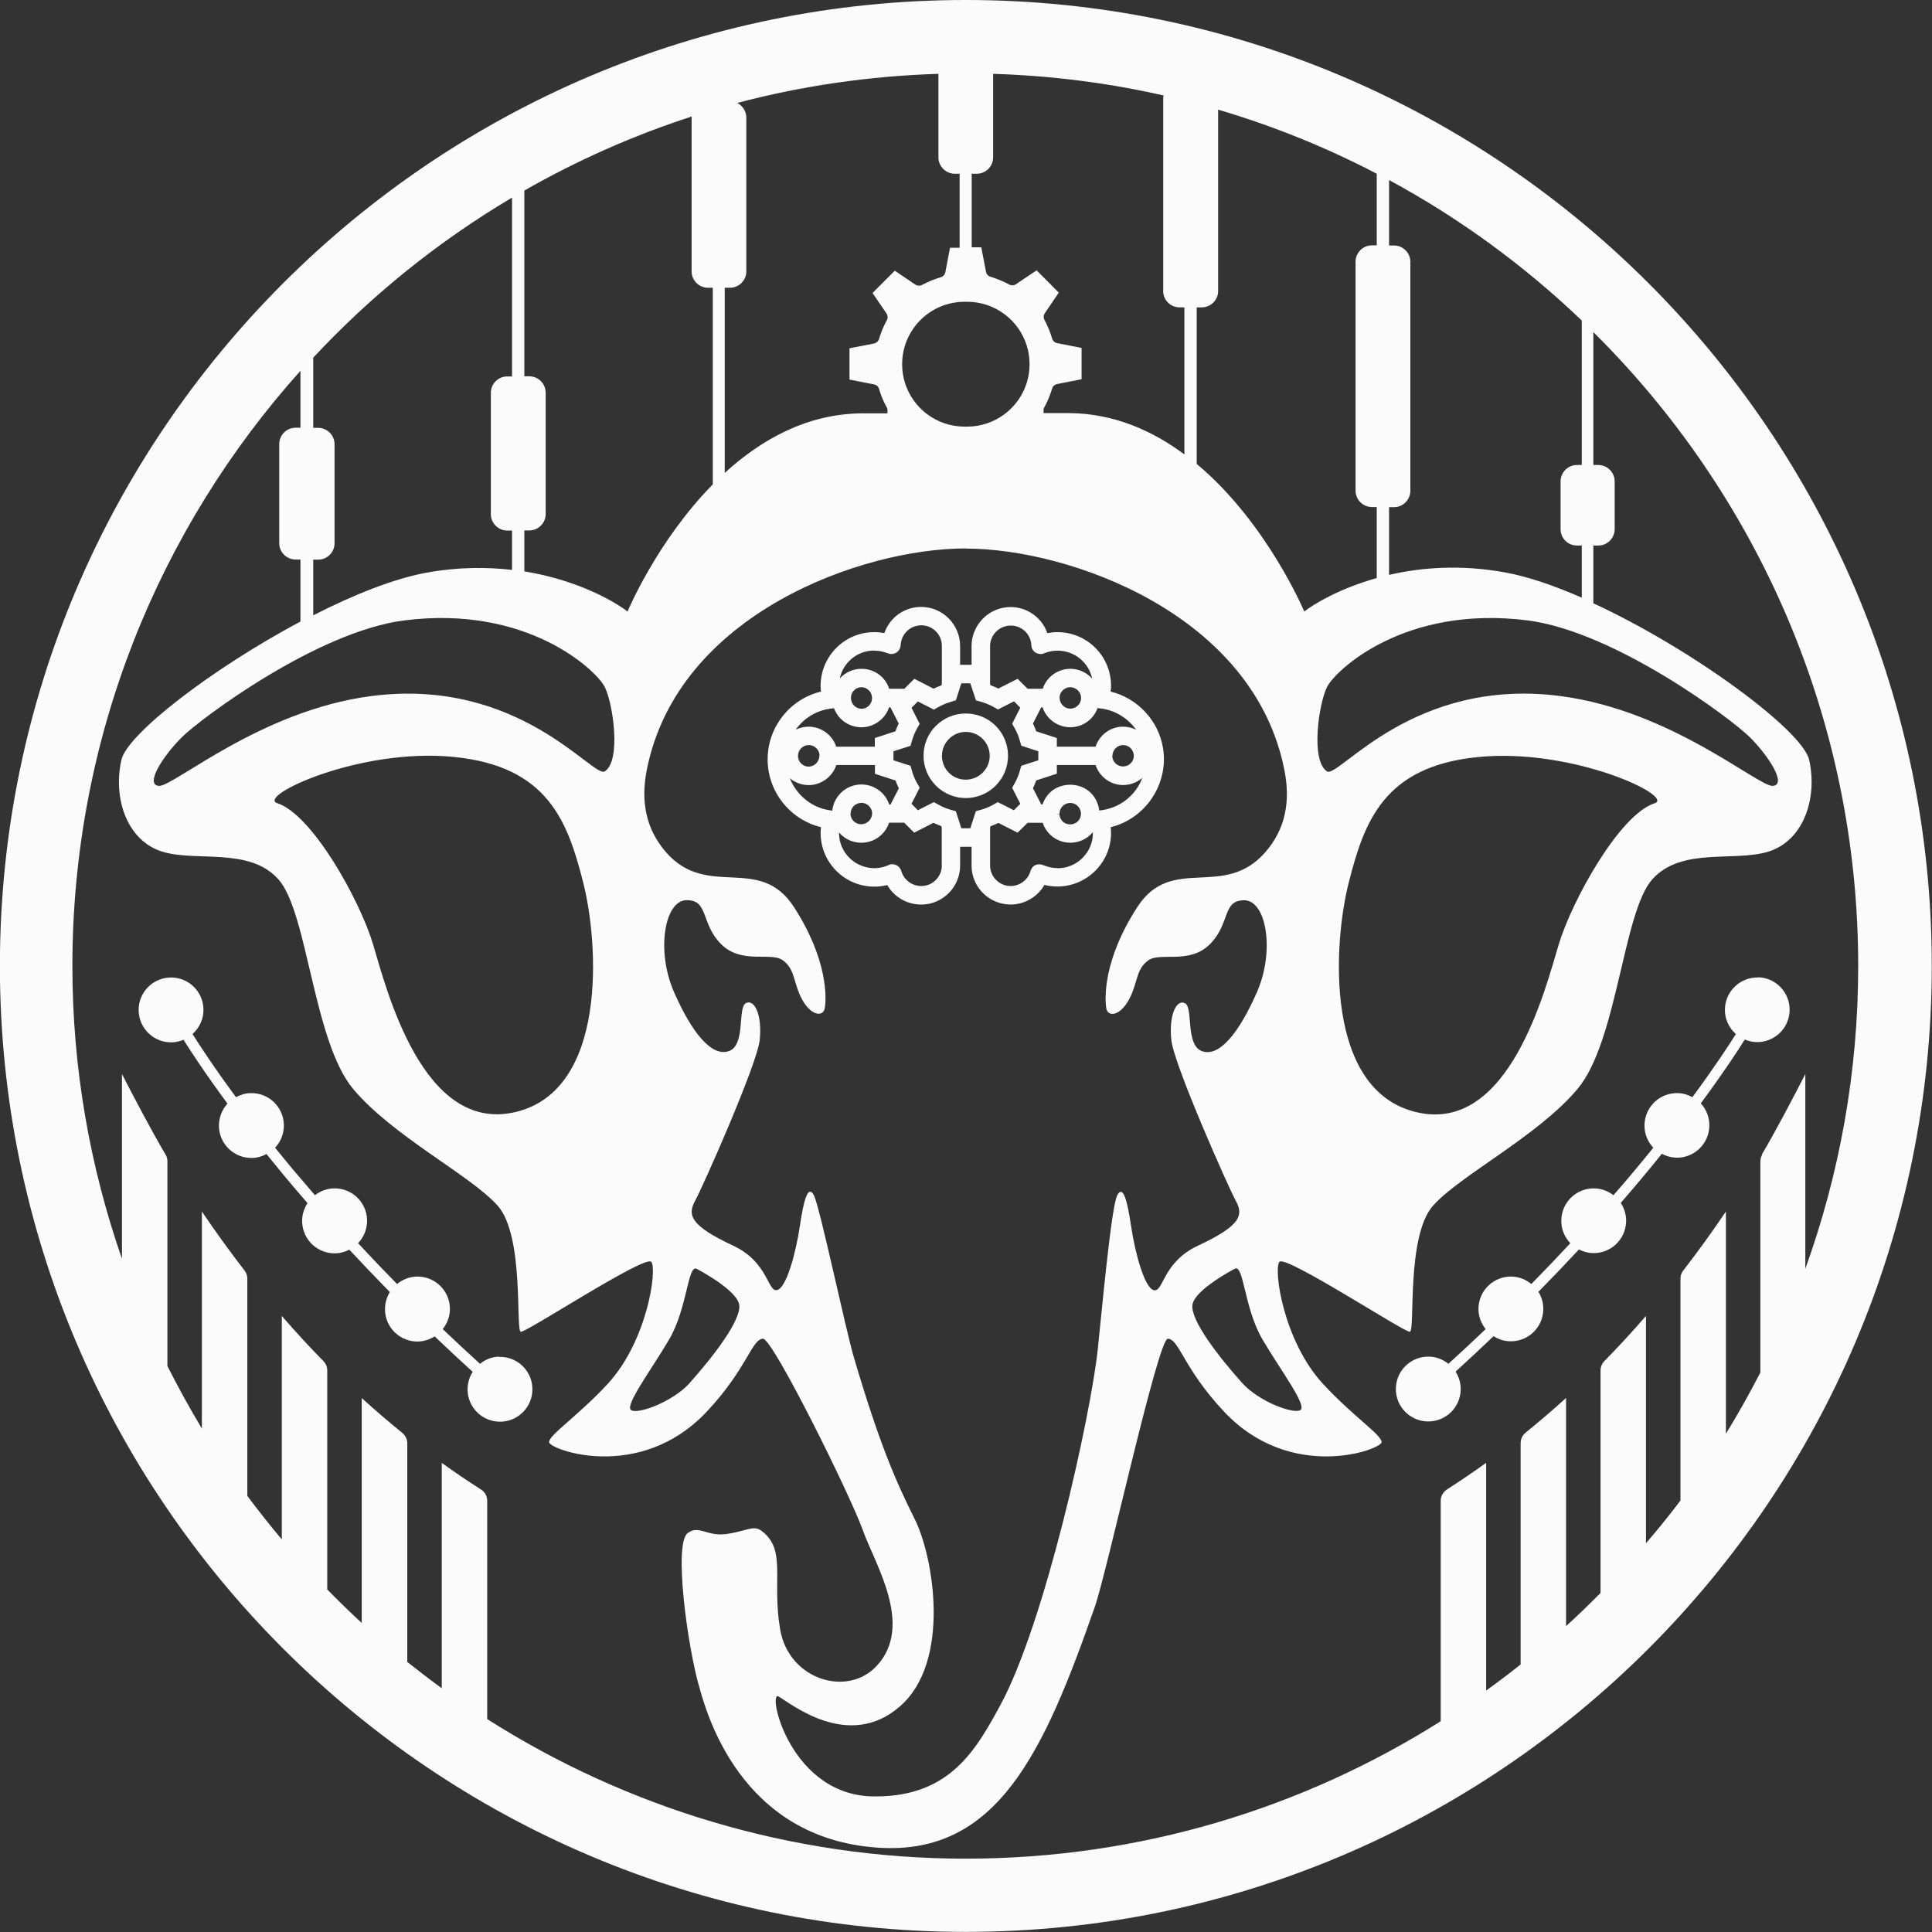 <svg width="150" height="150" viewBox="0 0 150 150" fill="none" xmlns="http://www.w3.org/2000/svg">
<rect x="0" y="0" width="150" height="150" fill="#333333" stroke="none"/>
<path d="M63.742 64.222C63.723 64.374 63.713 64.525 63.713 64.676C63.713 66.965 65.576 68.838 67.884 68.838C68.225 68.838 68.565 68.8 68.887 68.715C69.227 69.311 69.757 69.765 70.4 70.02C71.157 70.313 71.98 70.304 72.717 69.982C73.824 69.5 74.543 68.412 74.543 67.202V65.745H75.432V67.202C75.432 68.876 76.794 70.228 78.468 70.228C79.546 70.228 80.558 69.632 81.088 68.706C81.419 68.791 81.76 68.828 82.1 68.828C84.389 68.828 86.262 66.956 86.262 64.667C86.262 64.515 86.252 64.364 86.233 64.222C88.957 63.56 90.764 60.836 90.291 58.046C89.932 55.927 88.314 54.206 86.233 53.695C86.252 53.544 86.262 53.392 86.262 53.241C86.262 50.943 84.398 49.079 82.1 49.079C81.835 49.079 81.58 49.108 81.315 49.155C80.814 47.727 79.329 46.876 77.834 47.197C76.444 47.49 75.432 48.739 75.432 50.158V51.614H74.543V50.158C74.543 48.483 73.181 47.121 71.516 47.121C70.22 47.121 69.076 47.944 68.66 49.155C68.404 49.108 68.14 49.079 67.875 49.079C65.586 49.079 63.713 50.943 63.713 53.241C63.713 53.392 63.713 53.544 63.742 53.695C62.474 53.998 61.367 54.745 60.601 55.823C59.76 57.005 59.438 58.434 59.674 59.862C60.034 61.99 61.651 63.712 63.732 64.222L63.742 64.222ZM73.124 67.192C73.124 67.618 72.954 68.025 72.651 68.327C72.349 68.63 71.951 68.791 71.516 68.791C70.807 68.791 70.173 68.308 69.975 67.627C69.927 67.448 69.804 67.287 69.634 67.192C69.53 67.135 69.407 67.098 69.284 67.098C69.218 67.098 69.152 67.097 69.095 67.126C69.057 67.126 69.029 67.145 68.991 67.164C68.329 67.466 67.582 67.485 66.901 67.221C66.22 66.956 65.68 66.454 65.378 65.783C65.217 65.433 65.141 65.055 65.141 64.667V64.629C65.652 65.234 66.456 65.537 67.269 65.395C68.102 65.253 68.773 64.657 69.029 63.872H70.201L70.977 64.648L72.472 63.882C72.67 63.976 72.869 64.061 73.077 64.137L73.115 64.251V67.192H73.124ZM66.04 63.182C66.04 62.955 66.125 62.747 66.276 62.586C66.437 62.425 66.655 62.34 66.882 62.331C67.099 62.331 67.307 62.416 67.468 62.577C67.619 62.728 67.714 62.936 67.714 63.153C67.704 63.617 67.336 63.986 66.863 63.995C66.409 63.995 66.03 63.626 66.03 63.172L66.04 63.182ZM82.11 67.4C81.722 67.4 81.344 67.315 80.984 67.164C80.795 67.079 80.577 67.088 80.388 67.164C80.199 67.249 80.067 67.419 80.01 67.618C79.821 68.308 79.177 68.791 78.468 68.791C77.588 68.791 76.87 68.072 76.87 67.192V64.251L76.907 64.147C77.116 64.071 77.314 63.986 77.513 63.891L79.007 64.648L79.783 63.882H80.956C81.306 64.941 82.384 65.594 83.5 65.395C83.954 65.31 84.38 65.092 84.701 64.771C84.749 64.714 84.805 64.667 84.853 64.61C84.853 64.629 84.853 64.657 84.853 64.676C84.853 66.18 83.623 67.41 82.119 67.41L82.11 67.4ZM81.996 63.201L82.261 63.172C82.261 62.709 82.639 62.34 83.093 62.34C83.32 62.34 83.528 62.425 83.68 62.586C83.841 62.747 83.926 62.955 83.926 63.172C83.926 63.399 83.841 63.607 83.68 63.768C83.368 64.08 82.819 64.09 82.497 63.768C82.346 63.617 82.261 63.409 82.251 63.201H81.987H81.996ZM85.344 62.926C85.288 62.416 85.061 61.933 84.692 61.564C83.841 60.713 82.346 60.713 81.485 61.564C81.239 61.82 81.05 62.123 80.946 62.453H80.842L80.199 61.196C80.294 60.997 80.379 60.798 80.454 60.59L82.053 60.07V59.398H85.061C85.212 59.862 85.515 60.259 85.912 60.543C86.413 60.893 87.009 61.025 87.605 60.912C88.021 60.836 88.39 60.656 88.693 60.392C88.172 61.773 86.905 62.785 85.344 62.926ZM86.366 58.689C86.366 58.471 86.46 58.254 86.612 58.093C86.773 57.932 86.981 57.847 87.198 57.847C87.425 57.847 87.633 57.932 87.785 58.093C87.945 58.254 88.031 58.462 88.031 58.68C88.031 58.907 87.945 59.115 87.785 59.266C87.463 59.588 86.933 59.588 86.602 59.266C86.442 59.105 86.356 58.897 86.356 58.68L86.366 58.689ZM85.221 54.972C85.221 54.972 85.297 54.991 85.335 54.991C86.508 55.095 87.548 55.729 88.21 56.656C87.898 56.504 87.558 56.419 87.198 56.419C86.215 56.419 85.363 57.053 85.061 57.97H82.053V57.299L80.454 56.779C80.379 56.57 80.294 56.372 80.199 56.173L80.842 54.915H80.946C81.296 55.974 82.384 56.627 83.49 56.428C84.294 56.287 84.938 55.729 85.212 54.981L85.221 54.972ZM82.261 54.196C82.261 53.969 82.346 53.761 82.507 53.6C82.668 53.44 82.885 53.355 83.093 53.355C83.301 53.355 83.519 53.44 83.689 53.6C83.85 53.761 83.935 53.969 83.935 54.187C83.935 54.414 83.85 54.622 83.689 54.773C83.528 54.934 83.32 55.019 83.103 55.019C82.876 55.019 82.668 54.934 82.516 54.773C82.356 54.612 82.27 54.404 82.27 54.187L82.261 54.196ZM76.87 50.167C76.87 49.288 77.588 48.569 78.478 48.569C79.338 48.569 80.038 49.24 80.076 50.101C80.076 50.29 80.161 50.47 80.303 50.593C80.436 50.716 80.596 50.772 80.814 50.782C80.899 50.782 80.984 50.763 81.06 50.725C81.4 50.583 81.75 50.517 82.119 50.517C83.434 50.517 84.54 51.453 84.796 52.693C84.38 52.22 83.765 51.926 83.103 51.926C82.119 51.926 81.258 52.56 80.956 53.477H79.783L79.007 52.702L77.513 53.459C77.314 53.364 77.116 53.279 76.907 53.203L76.87 53.099V50.158V50.167ZM73.843 54.48L74.212 54.376L74.638 53.052H75.337L75.772 54.376L76.141 54.48C76.491 54.575 76.832 54.717 77.153 54.896L77.484 55.085L78.724 54.452L79.215 54.944L78.582 56.192L78.771 56.523C78.951 56.835 79.092 57.176 79.187 57.526L79.291 57.895L80.615 58.33V59.03L79.291 59.455L79.187 59.824C79.092 60.174 78.951 60.514 78.771 60.827L78.582 61.158L79.215 62.406L78.714 62.907L77.466 62.274L77.135 62.463C76.822 62.643 76.482 62.785 76.132 62.879L75.763 62.983L75.337 64.307H74.638L74.212 62.983L73.843 62.879C73.493 62.785 73.153 62.643 72.84 62.463L72.509 62.274L71.261 62.907L70.769 62.406L71.403 61.158L71.214 60.827C71.034 60.514 70.892 60.174 70.797 59.824L70.693 59.455L69.369 59.03V58.33L70.693 57.904L70.797 57.535C70.892 57.185 71.034 56.854 71.214 56.533L71.403 56.202L70.769 54.953L71.261 54.461L72.509 55.095L72.84 54.906C73.162 54.726 73.493 54.584 73.843 54.49V54.48ZM67.875 50.517C68.244 50.517 68.594 50.593 68.934 50.725C69.114 50.801 69.303 50.791 69.483 50.725C69.662 50.65 69.795 50.517 69.871 50.337C69.899 50.262 69.918 50.177 69.927 50.091C69.965 49.231 70.665 48.55 71.526 48.55H71.592C72.453 48.588 73.134 49.288 73.124 50.158V53.109L73.086 53.213C72.878 53.288 72.68 53.373 72.481 53.468L70.987 52.702L70.211 53.477H69.038C68.736 52.551 67.884 51.926 66.882 51.926C66.229 51.926 65.624 52.21 65.198 52.674C65.463 51.434 66.56 50.508 67.865 50.508L67.875 50.517ZM67.704 54.206C67.704 54.66 67.336 55.029 66.891 55.029C66.428 55.029 66.059 54.641 66.068 54.177C66.068 53.723 66.437 53.355 66.882 53.355C67.109 53.355 67.317 53.449 67.468 53.61C67.629 53.771 67.704 53.979 67.704 54.206ZM64.65 54.991C64.65 54.991 64.716 54.991 64.744 54.972C64.858 55.275 65.028 55.558 65.264 55.795C65.69 56.22 66.257 56.457 66.863 56.466H66.882C67.856 56.466 68.726 55.823 69.029 54.915H69.133L69.776 56.173C69.681 56.372 69.596 56.57 69.52 56.779L67.922 57.299V57.97L64.924 57.97C64.772 57.507 64.47 57.109 64.073 56.826C63.685 56.561 63.24 56.419 62.777 56.419C62.644 56.419 62.512 56.428 62.38 56.457C62.171 56.495 61.963 56.561 61.774 56.656C62.427 55.729 63.467 55.104 64.65 55V54.991ZM63.618 58.68C63.609 59.143 63.24 59.512 62.786 59.521C62.559 59.521 62.351 59.436 62.2 59.276C62.039 59.115 61.954 58.907 61.954 58.689C61.954 58.471 62.039 58.254 62.2 58.093C62.361 57.932 62.569 57.847 62.796 57.847C63.25 57.847 63.628 58.216 63.628 58.68H63.618ZM63.174 60.921C63.997 60.77 64.668 60.184 64.933 59.398H67.931V60.079L69.53 60.6C69.606 60.808 69.691 61.006 69.785 61.205L69.142 62.463H69.038C68.887 61.999 68.584 61.593 68.187 61.319C67.686 60.968 67.08 60.836 66.484 60.94C65.888 61.044 65.368 61.375 65.018 61.877C64.791 62.198 64.659 62.557 64.621 62.936C63.571 62.832 62.635 62.321 61.963 61.508C61.689 61.177 61.471 60.808 61.32 60.42C61.821 60.836 62.493 61.044 63.183 60.921H63.174Z" fill="#FBFBFB"/>
<path d="M72.67 61.006C73.294 61.621 74.117 61.962 74.987 61.962C75.848 61.962 76.699 61.612 77.305 60.997C78.582 59.72 78.582 57.639 77.305 56.353C76.028 55.076 73.947 55.076 72.661 56.353C71.384 57.63 71.384 59.711 72.661 60.997L72.67 61.006ZM73.134 58.68C73.134 57.658 73.966 56.826 74.987 56.826C76.009 56.826 76.841 57.658 76.841 58.68C76.841 59.701 76.009 60.533 74.978 60.533C73.947 60.533 73.134 59.711 73.134 58.689H72.869L73.134 58.68Z" fill="#FBFBFB"/>
<path d="M74.987 0C33.636 0 -0.008 33.643 -0.008 74.995C-0.008 116.347 33.636 149.991 74.987 149.991C116.339 149.991 149.983 116.347 149.983 74.995C149.983 33.643 116.349 0 74.987 0ZM107.846 39.375H108.234C108.933 39.375 109.501 38.798 109.501 38.108V20.326C109.501 19.626 108.924 19.059 108.234 19.059H107.846V13.979C113.322 16.94 118.345 20.619 122.809 24.885V36.102H122.431C121.731 36.102 121.163 36.679 121.163 37.37V41.087C121.163 41.787 121.731 42.355 122.431 42.355H122.809V46.403C120.671 45.466 118.628 44.766 116.869 44.445C113.388 43.811 110.333 44.057 107.846 44.634V39.356V39.375ZM121.182 54.045C109.671 52.532 103.921 60.458 103.031 59.89C101.736 59.067 102.388 54.612 103.031 53.336C103.675 52.059 109.028 46.942 118.619 48.171C125.382 49.042 134.452 55.823 135.88 57.261C137.318 58.699 138.756 60.931 137.64 61.016C136.523 61.092 129.78 55.171 121.173 54.045H121.182ZM128.456 62.368C125.741 63.248 122.062 69.888 121.021 73.321C119.981 76.754 117.191 88.038 109.993 86.355C102.804 84.681 103.514 73.246 104.715 68.526C105.916 63.806 107.43 59.484 114.788 58.774C122.147 58.055 130.073 61.848 128.465 62.368H128.456ZM92.921 23.863H93.308C94.008 23.863 94.576 23.287 94.576 22.596V8.513C98.87 9.78 102.994 11.454 106.89 13.488V19.049H106.512C105.812 19.049 105.245 19.626 105.245 20.317V38.098C105.245 38.798 105.822 39.366 106.512 39.366H106.89V44.88C103.949 45.703 101.953 46.932 101.263 47.481C101.263 47.481 98.378 40.586 92.911 36.017V23.854L92.921 23.863ZM75.46 13.488H75.839C76.539 13.488 77.106 12.911 77.106 12.22V5.732C81.646 5.874 86.073 6.441 90.348 7.415C90.348 7.472 90.31 7.519 90.31 7.586V22.596C90.31 23.296 90.877 23.863 91.577 23.863H91.956V35.28C89.449 33.416 86.47 32.102 83.018 32.073C82.384 32.073 81.315 32.073 81.069 32.073H81.022V31.922C81.012 31.818 81.022 31.704 81.088 31.61C81.334 31.165 81.523 30.692 81.674 30.21C81.712 30.011 81.883 29.851 82.091 29.813L83.973 29.444V27.013L82.091 26.644C81.892 26.606 81.741 26.465 81.684 26.275C81.542 25.784 81.344 25.311 81.098 24.847C81.003 24.677 81.012 24.469 81.126 24.308L82.204 22.719L80.483 20.988L78.922 22.038C78.761 22.17 78.525 22.189 78.345 22.085C78.118 21.962 77.891 21.849 77.645 21.754C77.418 21.66 77.191 21.575 76.945 21.499C76.737 21.461 76.586 21.291 76.548 21.083L76.189 19.201H75.442V13.45L75.46 13.488ZM74.987 23.428C74.987 23.428 75.054 23.428 75.082 23.428C77.257 23.428 79.102 24.857 79.717 26.833C79.859 27.287 79.934 27.77 79.934 28.28C79.934 28.791 79.859 29.264 79.717 29.718C79.102 31.695 77.257 33.123 75.082 33.123C75.044 33.123 75.016 33.123 74.987 33.123C74.95 33.123 74.921 33.123 74.893 33.123C72.718 33.123 70.873 31.695 70.258 29.718C70.116 29.264 70.041 28.782 70.041 28.28C70.041 27.779 70.116 27.287 70.258 26.833C70.873 24.857 72.718 23.428 74.893 23.428C74.931 23.428 74.959 23.428 74.987 23.428ZM56.288 22.341H56.676C57.376 22.341 57.944 21.764 57.944 21.073V9.118C57.944 8.626 57.65 8.21 57.244 7.992C62.247 6.668 67.478 5.902 72.859 5.732V12.22C72.859 12.92 73.436 13.488 74.127 13.488H74.505V19.238H73.758L73.398 21.13C73.361 21.319 73.219 21.471 73.03 21.527C72.538 21.678 72.065 21.868 71.601 22.114C71.431 22.208 71.223 22.199 71.062 22.095L69.473 21.017L67.742 22.747L68.802 24.299C68.925 24.459 68.953 24.696 68.849 24.875C68.603 25.32 68.404 25.793 68.263 26.275C68.253 26.323 68.225 26.37 68.206 26.417C68.13 26.55 67.998 26.644 67.846 26.673L65.955 27.041V29.472L67.846 29.841C67.998 29.869 68.121 29.955 68.196 30.068C68.215 30.106 68.234 30.153 68.253 30.201C68.319 30.446 68.404 30.692 68.508 30.929C68.603 31.165 68.717 31.402 68.849 31.629C68.896 31.723 68.915 31.837 68.906 31.941V32.092C68.906 32.092 67.638 32.092 66.929 32.092C62.644 32.121 59.078 34.145 56.269 36.717V22.36L56.288 22.341ZM74.987 42.591C82.97 42.591 97.328 47.651 99.721 59.786C100.194 62.17 99.835 64.355 98.217 66.189C94.982 69.859 90.972 66.303 88.305 70.417C85.628 74.541 85.77 77.558 85.893 78.287C86.025 79.015 87.056 78.892 87.775 77.369C88.333 76.187 88.229 75.222 89.156 74.56C90.083 73.889 92.344 74.91 93.942 73.302C95.54 71.694 94.878 69.897 96.6 69.897C98.321 69.897 98.993 73.822 97.593 77.019C96.193 80.216 94.661 82.08 93.337 81.616C92.003 81.153 92.665 78.221 92.003 77.889C91.332 77.558 90.736 78.826 90.944 80.755C91.142 82.675 95.418 92.276 95.928 93.193C96.59 94.366 96.307 95.17 92.996 96.721C90.272 97.998 90.338 100.306 89.601 100.173C88.872 100.041 88.135 97.326 87.813 95.17C87.539 93.326 87.208 91.926 86.744 92.796C86.271 93.657 85.486 102.434 85.221 104.836C84.663 109.982 81.117 126.061 77.645 132.426C75.791 135.822 73.786 139.444 68.064 139.473C61.339 139.605 59.523 131.187 60.45 131.717C61.386 132.247 65.87 135.954 69.861 132.493C73.853 129.031 72.49 120.906 71.034 117.974C69.568 115.042 68.291 112.148 66.305 105.423C65.624 103.115 63.647 93.657 63.183 92.786C62.711 91.916 62.38 93.316 62.105 95.16C61.784 97.317 61.046 100.032 60.318 100.164C59.589 100.296 59.646 97.989 56.922 96.712C53.612 95.16 53.337 94.356 53.99 93.184C54.51 92.266 58.776 82.666 58.984 80.746C59.182 78.816 58.587 77.549 57.915 77.88C57.244 78.221 57.915 81.143 56.591 81.607C55.257 82.07 53.725 80.207 52.325 77.01C50.925 73.813 51.597 69.888 53.318 69.888C55.04 69.888 54.387 71.685 55.976 73.293C57.575 74.901 59.835 73.879 60.772 74.551C61.699 75.213 61.594 76.178 62.153 77.36C62.871 78.873 63.902 79.006 64.035 78.277C64.167 77.549 64.299 74.522 61.632 70.408C58.956 66.294 54.945 69.85 51.72 66.18C50.112 64.336 49.743 62.16 50.216 59.777C52.618 47.632 66.976 42.581 74.95 42.581L74.987 42.591ZM100.988 109.462C100.506 109.84 97.763 108.847 96.439 107.371C94.623 105.347 92.419 102.5 92.58 101.308C92.741 100.126 95.862 98.509 95.862 98.509C96.571 98.112 96.581 101.545 98.019 103.995C99.352 106.274 101.471 109.083 100.979 109.462H100.988ZM53.545 107.381C52.212 108.856 49.469 109.849 48.986 109.471C48.504 109.093 50.613 106.283 51.947 104.004C53.385 101.554 53.394 98.121 54.103 98.518C54.103 98.518 57.234 100.145 57.395 101.318C57.556 102.5 55.352 105.357 53.536 107.381H53.545ZM40.71 41.182H41.098C41.798 41.182 42.366 40.605 42.366 39.914V30.484C42.366 29.784 41.789 29.217 41.098 29.217H40.71V14.793C44.806 12.457 49.157 10.518 53.716 9.042C53.716 9.071 53.697 9.089 53.697 9.118V21.073C53.697 21.773 54.274 22.341 54.964 22.341H55.343V37.606C50.992 42.023 48.722 47.481 48.722 47.481C47.851 46.791 44.957 45.05 40.71 44.36V41.172V41.182ZM28.802 54.045C20.195 55.171 13.461 61.092 12.335 61.016C11.219 60.931 12.657 58.699 14.095 57.261C15.532 55.823 24.593 49.042 31.366 48.171C40.956 46.942 46.31 52.059 46.953 53.336C47.596 54.612 48.249 59.067 46.953 59.89C46.064 60.458 40.313 52.541 28.802 54.045ZM39.992 86.345C32.794 88.019 29.994 76.745 28.963 73.312C27.932 69.878 24.243 63.239 21.529 62.359C19.912 61.839 27.847 58.046 35.206 58.765C42.555 59.484 44.078 63.797 45.279 68.516C46.48 73.227 47.199 84.662 40.001 86.345H39.992ZM24.319 43.452H24.707C25.407 43.452 25.974 42.875 25.974 42.184V34.485C25.974 33.785 25.397 33.218 24.707 33.218H24.319V27.77C28.831 22.927 34.033 18.737 39.755 15.341V29.226H39.377C38.677 29.226 38.109 29.803 38.109 30.494V39.924C38.109 40.624 38.686 41.191 39.377 41.191H39.755V44.246C37.778 44.019 35.546 44.019 33.106 44.464C30.571 44.927 27.45 46.176 24.319 47.774V43.452ZM136.826 89.627C136.732 89.788 136.675 89.968 136.675 90.157V106.558C135.842 108.175 134.953 109.764 133.998 111.315V94.063C132.939 95.633 131.832 97.166 130.688 98.641C130.546 98.821 130.47 99.048 130.47 99.275V116.499C129.619 117.634 128.72 118.74 127.793 119.818V102.169C126.753 103.37 125.665 104.553 124.568 105.669C124.37 105.867 124.265 106.132 124.265 106.397V123.677C123.395 124.557 122.506 125.418 121.589 126.25V108.535C120.567 109.471 119.508 110.37 118.449 111.23C118.203 111.429 118.061 111.732 118.061 112.044V129.229C117.181 129.929 116.292 130.601 115.384 131.254V113.576C114.381 114.295 113.36 114.985 112.348 115.638C112.045 115.836 111.856 116.167 111.856 116.517V133.637C101.168 140.381 88.522 144.306 74.969 144.306C61.415 144.306 48.57 140.315 37.826 133.467V116.517C37.826 116.158 37.646 115.827 37.334 115.638C36.312 114.985 35.291 114.295 34.298 113.576V131.074C33.39 130.412 32.501 129.731 31.621 129.031V112.053C31.621 111.741 31.479 111.448 31.224 111.24C30.164 110.379 29.114 109.48 28.084 108.544V126.004C27.166 125.162 26.277 124.292 25.407 123.403V106.397C25.407 106.123 25.303 105.867 25.104 105.669C24.007 104.553 22.919 103.37 21.879 102.169V119.516C20.952 118.419 20.063 117.293 19.202 116.139V99.275C19.202 99.048 19.126 98.821 18.985 98.641C17.85 97.166 16.733 95.633 15.674 94.063V110.909C14.719 109.329 13.83 107.702 12.997 106.056V90.157C12.997 89.968 12.95 89.788 12.846 89.627C11.787 87.84 10.34 85.087 9.469 83.385V97.733C6.991 90.611 5.62 82.959 5.62 75.005C5.62 57.261 12.326 41.059 23.326 28.791V33.208H22.948C22.248 33.208 21.68 33.785 21.68 34.476V42.175C21.68 42.875 22.257 43.442 22.948 43.442H23.326V48.257C16.488 51.898 9.857 56.996 9.422 59.011C8.751 62.037 9.895 65.253 12.543 66.104C15.192 66.956 19.353 65.726 21.623 68.28C23.893 70.834 24.328 80.859 27.421 84.548C30.514 88.237 36.568 91.264 38.648 93.619C40.729 95.983 40.011 103.342 40.436 103.399C40.862 103.465 50.093 97.402 50.566 97.97C51.039 98.537 50.263 104.118 47.17 107.456C44.853 109.953 42.63 111.4 42.63 111.968C42.63 112.535 49.648 115.137 54.86 109.613C58.01 106.265 58.36 103.966 59.239 103.938C60.015 103.938 66.03 116.12 66.976 118.769C67.913 121.417 70.996 126.193 68.064 129.343C65.775 131.802 61.245 130.402 60.573 126.524C59.911 122.646 61.084 120.376 59.173 118.891C58.502 118.362 58.076 118.854 56.402 119.1C54.879 119.317 54.245 118.352 53.375 119.043C52.297 119.913 53.375 127.83 54.302 131.027C54.803 132.729 57.357 142.764 68.215 143.455C77.447 144.051 81.069 136.002 85.004 124.746C85.94 122.088 89.903 103.938 90.669 103.938C91.558 103.966 91.889 106.265 95.049 109.613C100.251 115.137 107.269 112.535 107.269 111.968C107.269 111.4 105.046 109.963 102.729 107.456C99.636 104.118 98.86 98.537 99.333 97.97C99.806 97.402 109.047 103.465 109.463 103.399C109.889 103.332 109.17 95.983 111.251 93.619C113.332 91.264 119.385 88.228 122.478 84.548C125.571 80.869 126.006 70.834 128.276 68.28C130.546 65.726 134.698 66.956 137.346 66.104C139.995 65.253 141.13 62.037 140.468 59.011C139.966 56.722 131.435 50.413 123.707 46.838V42.355H124.095C124.795 42.355 125.363 41.778 125.363 41.087V37.37C125.363 36.67 124.786 36.102 124.095 36.102H123.707V25.784C136.391 38.354 144.27 55.776 144.27 75.005C144.27 83.252 142.813 91.16 140.165 98.509V83.394C139.285 85.097 137.848 87.859 136.788 89.637L136.826 89.627Z" fill="#FBFBFB"/>
<path d="M38.743 105.328C38.176 105.347 37.674 105.555 37.268 105.886C36.293 104.997 35.319 104.099 34.373 103.191C34.733 102.737 34.95 102.169 34.931 101.545C34.884 100.154 33.721 99.067 32.33 99.114C31.753 99.133 31.243 99.35 30.826 99.691C29.796 98.641 28.783 97.582 27.8 96.522C28.254 96.05 28.519 95.406 28.5 94.697C28.452 93.307 27.289 92.219 25.899 92.266C25.35 92.285 24.858 92.484 24.451 92.796C23.856 92.105 23.279 91.424 22.73 90.781C22.248 90.204 21.794 89.646 21.359 89.107C21.803 88.634 22.058 88.001 22.04 87.301C21.992 85.91 20.829 84.823 19.439 84.87C19.032 84.879 18.663 85.002 18.323 85.182C16.563 82.808 15.457 81.086 14.946 80.282C15.485 79.8 15.825 79.1 15.797 78.325C15.75 76.934 14.586 75.847 13.196 75.894C11.806 75.941 10.718 77.105 10.765 78.495C10.812 79.885 11.976 80.973 13.366 80.926C13.678 80.916 13.972 80.841 14.246 80.727C14.766 81.55 15.892 83.29 17.66 85.683C17.235 86.156 16.979 86.78 16.998 87.471C17.046 88.861 18.209 89.949 19.599 89.902C19.997 89.892 20.356 89.779 20.687 89.599C21.132 90.148 21.595 90.715 22.087 91.311C22.645 91.983 23.25 92.692 23.875 93.411C23.6 93.827 23.439 94.338 23.458 94.877C23.506 96.267 24.669 97.355 26.059 97.308C26.447 97.298 26.807 97.185 27.119 97.024C28.14 98.121 29.2 99.228 30.268 100.315C30.013 100.722 29.881 101.204 29.89 101.725C29.937 103.115 31.101 104.203 32.491 104.155C32.955 104.136 33.38 103.985 33.749 103.758C34.714 104.685 35.707 105.602 36.7 106.511C36.435 106.927 36.284 107.418 36.303 107.948C36.35 109.339 37.514 110.426 38.904 110.379C40.294 110.332 41.382 109.168 41.335 107.778C41.287 106.388 40.124 105.3 38.734 105.347L38.743 105.328Z" fill="#FBFBFB"/>
<path d="M136.524 75.894C135.133 75.847 133.97 76.934 133.922 78.325C133.894 79.1 134.235 79.81 134.774 80.282C134.272 81.086 133.156 82.798 131.397 85.182C131.066 85.002 130.688 84.879 130.281 84.87C128.891 84.823 127.727 85.91 127.68 87.301C127.652 88.001 127.916 88.634 128.361 89.107C127.926 89.646 127.472 90.204 126.989 90.781C126.45 91.434 125.873 92.105 125.268 92.796C124.861 92.484 124.37 92.285 123.821 92.266C122.431 92.219 121.267 93.307 121.22 94.697C121.192 95.406 121.466 96.05 121.92 96.522C120.936 97.582 119.924 98.641 118.893 99.691C118.477 99.35 117.966 99.133 117.389 99.114C115.999 99.067 114.835 100.154 114.788 101.545C114.769 102.169 114.987 102.737 115.346 103.191C114.4 104.099 113.426 104.997 112.452 105.886C112.045 105.555 111.535 105.347 110.976 105.328C109.586 105.281 108.423 106.369 108.375 107.759C108.328 109.149 109.416 110.313 110.806 110.36C112.197 110.407 113.36 109.32 113.407 107.929C113.426 107.4 113.275 106.908 113.01 106.492C114.003 105.584 114.996 104.666 115.961 103.739C116.33 103.976 116.756 104.127 117.219 104.136C118.609 104.184 119.773 103.096 119.82 101.706C119.839 101.195 119.697 100.703 119.442 100.296C120.511 99.209 121.57 98.102 122.591 97.005C122.913 97.175 123.272 97.279 123.651 97.289C125.041 97.336 126.204 96.248 126.252 94.858C126.271 94.319 126.11 93.808 125.836 93.392C126.46 92.673 127.056 91.973 127.623 91.292C128.115 90.706 128.578 90.138 129.023 89.58C129.354 89.75 129.713 89.864 130.111 89.883C131.501 89.93 132.664 88.842 132.712 87.452C132.731 86.761 132.485 86.137 132.05 85.664C133.818 83.271 134.953 81.531 135.464 80.708C135.738 80.822 136.032 80.897 136.344 80.907C137.734 80.954 138.898 79.866 138.945 78.476C138.992 77.086 137.904 75.922 136.514 75.875L136.524 75.894Z" fill="#FBFBFB"/>
</svg>
